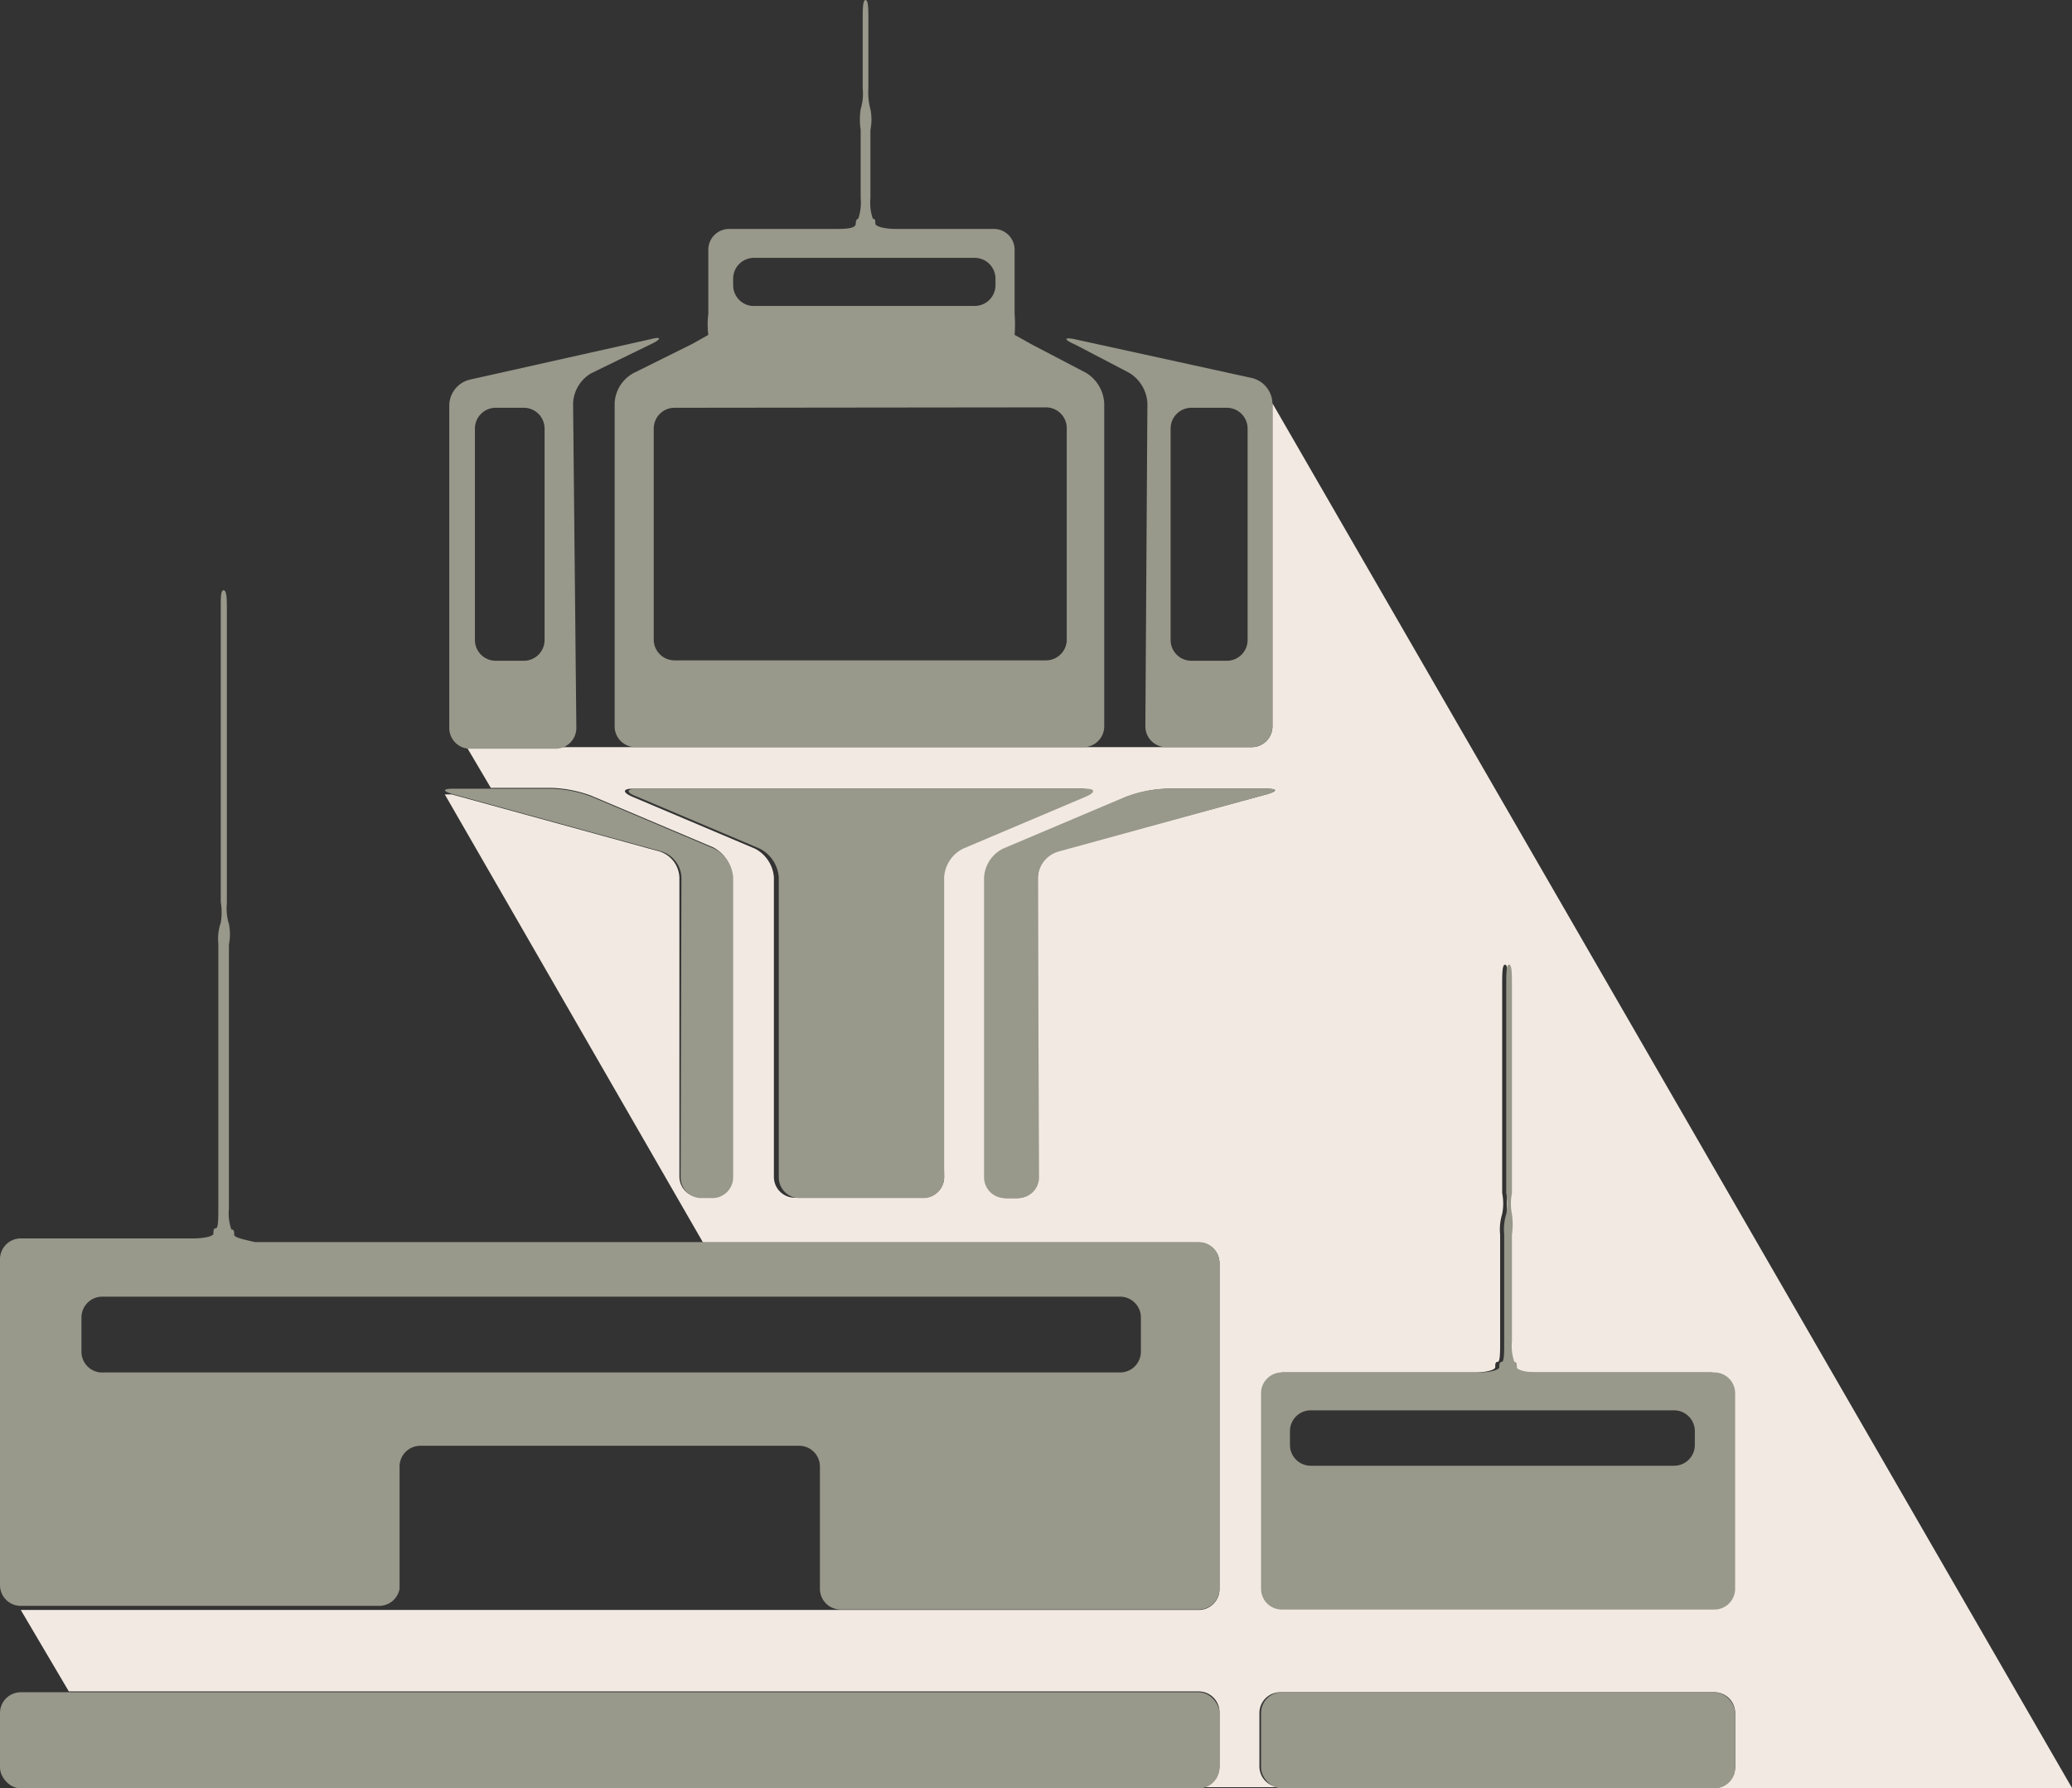 <svg xmlns="http://www.w3.org/2000/svg" width="50.87" height="43.89" viewBox="0 0 50.87 43.89"><rect x="0" y="0" width="50.87" height="43.89" fill="#333333" stroke="none"/><defs><style>.cls-1{fill:#f2eae2;}.cls-24{fill:#98988b;}</style></defs><title>havalimanlari3</title><g id="katman_2" data-name="katman 2"><g id="_10" data-name="10"><path class="cls-1" d="M42.09,43.89h8.78L31.24,9.9v7.93a.51.51,0,0,1-.51.51H11.46l.59,1h1.51a3.15,3.15,0,0,1,.95.19h0l3,1.27a.89.89,0,0,1,.44.54h0a1,1,0,0,1,0,.17V28.9a.4.4,0,0,1-.06.22v0a.43.43,0,0,1-.14.16.46.46,0,0,1-.3.11h-.26a.51.51,0,0,1-.51-.51V21.54a.7.7,0,0,0-.49-.64l-5.1-1.4-.07,0-.1,0,6.34,11H29.43a.51.51,0,0,1,.51.51v8a.51.51,0,0,1-.51.51H.51l1.18,2H29.43a.51.51,0,0,1,.51.51v1.33a.51.51,0,0,1-.51.51h2a.51.51,0,0,1-.51-.51V42.05a.51.51,0,0,1,.51-.51H42.09a.51.51,0,0,1,.51.51v1.33A.51.51,0,0,1,42.09,43.89Zm-18.91-15a.51.51,0,0,1-.51.51H19.52A.51.51,0,0,1,19,28.9V21.54a.86.86,0,0,0-.47-.71l-3-1.27c-.26-.11-.24-.2,0-.2h11c.28,0,.3.09,0,.2l-3,1.27a.89.89,0,0,0-.42.47h0a.68.68,0,0,0-.05.23Zm2.79-8a.7.7,0,0,0-.49.64V28.9a.51.51,0,0,1-.51.51h-.26a.51.51,0,0,1-.51-.51V21.54a.84.84,0,0,1,.47-.71l3-1.27a3,3,0,0,1,1-.2h2.42c.28,0,.29.06,0,.14ZM42.09,39.49H31.47A.51.51,0,0,1,31,39V34.2a.51.51,0,0,1,.51-.51h4.69c.28,0,.51-.06.51-.13s0-.13.06-.13.06-.23.06-.51V30.31a1.3,1.3,0,0,1,.05-.51,1.3,1.3,0,0,0,0-.51v-5.1c0-.28,0-.51.07-.51s.07.23.07.51v5.1a1.3,1.3,0,0,0,0,.51,1.75,1.75,0,0,1,0,.51v2.61a1.2,1.2,0,0,0,.06.51s.06.06.06.13.23.13.51.13h4.34a.51.51,0,0,1,.51.51V39A.51.51,0,0,1,42.09,39.49Z"/><path class="cls-24" d="M37.75,33.69c-.28,0-.51-.06-.51-.13s0-.13-.06-.13a1.2,1.2,0,0,1-.06-.51V30.31a1.75,1.75,0,0,0,0-.51,1.3,1.3,0,0,1,0-.51v-5.1c0-.28,0-.51-.07-.51s-.07.23-.07.51v5.1a1.3,1.3,0,0,1,0,.51,1.3,1.3,0,0,0-.05.51v2.61c0,.28,0,.51-.06.51s-.06.06-.06.13-.23.13-.51.13H31.47a.51.51,0,0,0-.51.51V39a.51.51,0,0,0,.51.51H42.09A.51.51,0,0,0,42.6,39V34.2a.51.51,0,0,0-.51-.51Zm3.86,1.78a.51.51,0,0,1-.51.51H32.18a.51.51,0,0,1-.51-.51v-.34a.51.51,0,0,1,.51-.51H41.1a.51.51,0,0,1,.51.51Z"/><path class="cls-24" d="M5.75,30.31c0-.07,0-.13-.07-.13a1.2,1.2,0,0,1-.06-.51V23.19a1.3,1.3,0,0,0,0-.51,1.3,1.3,0,0,1-.05-.51V15c0-.28,0-.51-.08-.51s-.07.23-.07.51v7.14a1.56,1.56,0,0,1,0,.51,1.2,1.2,0,0,0-.06.51v6.48c0,.28,0,.51-.06.51s-.06.06-.06.13-.23.12-.51.12H.51a.51.51,0,0,0-.51.51v8a.51.51,0,0,0,.51.51H9.3A.51.51,0,0,0,9.81,39V36a.51.51,0,0,1,.51-.51h9.3a.51.51,0,0,1,.51.51V39a.51.51,0,0,0,.51.51h8.79a.51.51,0,0,0,.51-.51v-8a.51.51,0,0,0-.51-.51H6.26C6,30.43,5.75,30.38,5.75,30.31ZM27.5,31.83a.51.51,0,0,1,.51.51v.84a.51.51,0,0,1-.51.51H2.55A.51.51,0,0,1,2,33.18v-.84a.51.51,0,0,1,.51-.51Z"/><path class="cls-24" d="M14.07,9.9a.9.9,0,0,1,.45-.74L16,8.44c.25-.12.23-.18,0-.12l-4.47,1a.66.66,0,0,0-.5.62v7.93a.51.51,0,0,0,.51.51h2.1a.51.51,0,0,0,.51-.51Zm-.7,5.81a.51.51,0,0,1-.51.51h-.69a.51.51,0,0,1-.51-.51V10.52a.51.51,0,0,1,.51-.51h.69a.51.51,0,0,1,.51.51Z"/><path class="cls-24" d="M28.12,17.83a.51.51,0,0,0,.51.51h2.1a.51.51,0,0,0,.51-.51V9.9a.66.66,0,0,0-.5-.62L26.4,8.33c-.28-.06-.3,0,0,.13l1.32.69a.93.93,0,0,1,.45.75Zm.62-7.31a.51.51,0,0,1,.51-.51h.87a.51.51,0,0,1,.51.51v5.19a.51.51,0,0,1-.51.51h-.87a.51.51,0,0,1-.51-.51Z"/><path class="cls-24" d="M15.55,9.16a.89.89,0,0,0-.46.74v7.93a.51.51,0,0,0,.51.51h11a.51.51,0,0,0,.51-.51V9.9a.93.93,0,0,0-.45-.75l-1.32-.69-.43-.24a3.45,3.45,0,0,0,0-.51V6.13a.51.51,0,0,0-.51-.51H22c-.28,0-.51-.06-.51-.13s0-.12-.06-.12a1.2,1.2,0,0,1-.06-.51V3.19a1.3,1.3,0,0,0,0-.51,1.56,1.56,0,0,1-.05-.51V.51c0-.28,0-.51-.07-.51s-.07.23-.07.51V2.17a1.3,1.3,0,0,1-.05.51,1.75,1.75,0,0,0,0,.51V4.86a1.2,1.2,0,0,1-.06.51s-.06,0-.06.12-.23.13-.51.13H17.91a.51.51,0,0,0-.52.51V7.71a2,2,0,0,0,0,.51L17,8.44ZM25.68,10a.51.51,0,0,1,.51.51v5.19a.51.51,0,0,1-.51.51H16.56a.51.51,0,0,1-.51-.51V10.52a.51.51,0,0,1,.51-.51ZM18,6.84a.51.51,0,0,1,.51-.51h5.42a.51.51,0,0,1,.51.51V7a.51.51,0,0,1-.51.51H18.46A.51.51,0,0,1,18,7Z"/><path class="cls-24" d="M22.67,29.41a.51.51,0,0,0,.51-.51V21.54a.84.84,0,0,1,.47-.71l3-1.27c.26-.11.24-.2,0-.2h-11c-.28,0-.3.09,0,.2l3,1.27a.86.86,0,0,1,.47.71V28.9a.51.51,0,0,0,.51.51Z"/><path class="cls-24" d="M25.48,21.54A.7.7,0,0,1,26,20.9l5.1-1.4c.27-.08.26-.14,0-.14H28.63a3,3,0,0,0-1,.2l-3,1.27a.84.84,0,0,0-.47.71V28.9a.51.51,0,0,0,.51.51H25a.51.51,0,0,0,.51-.51Z"/><path class="cls-24" d="M16.71,28.9a.51.51,0,0,0,.51.51h.26A.51.51,0,0,0,18,28.9V21.54a.86.86,0,0,0-.47-.71l-3-1.27a3,3,0,0,0-1-.2H11.14c-.28,0-.29.06,0,.14l5.1,1.4a.7.7,0,0,1,.49.64Z"/><rect class="cls-24" y="41.54" width="29.94" height="2.36" rx="0.51"/><rect class="cls-24" x="30.96" y="41.54" width="11.64" height="2.36" rx="0.51"/></g></g></svg>
